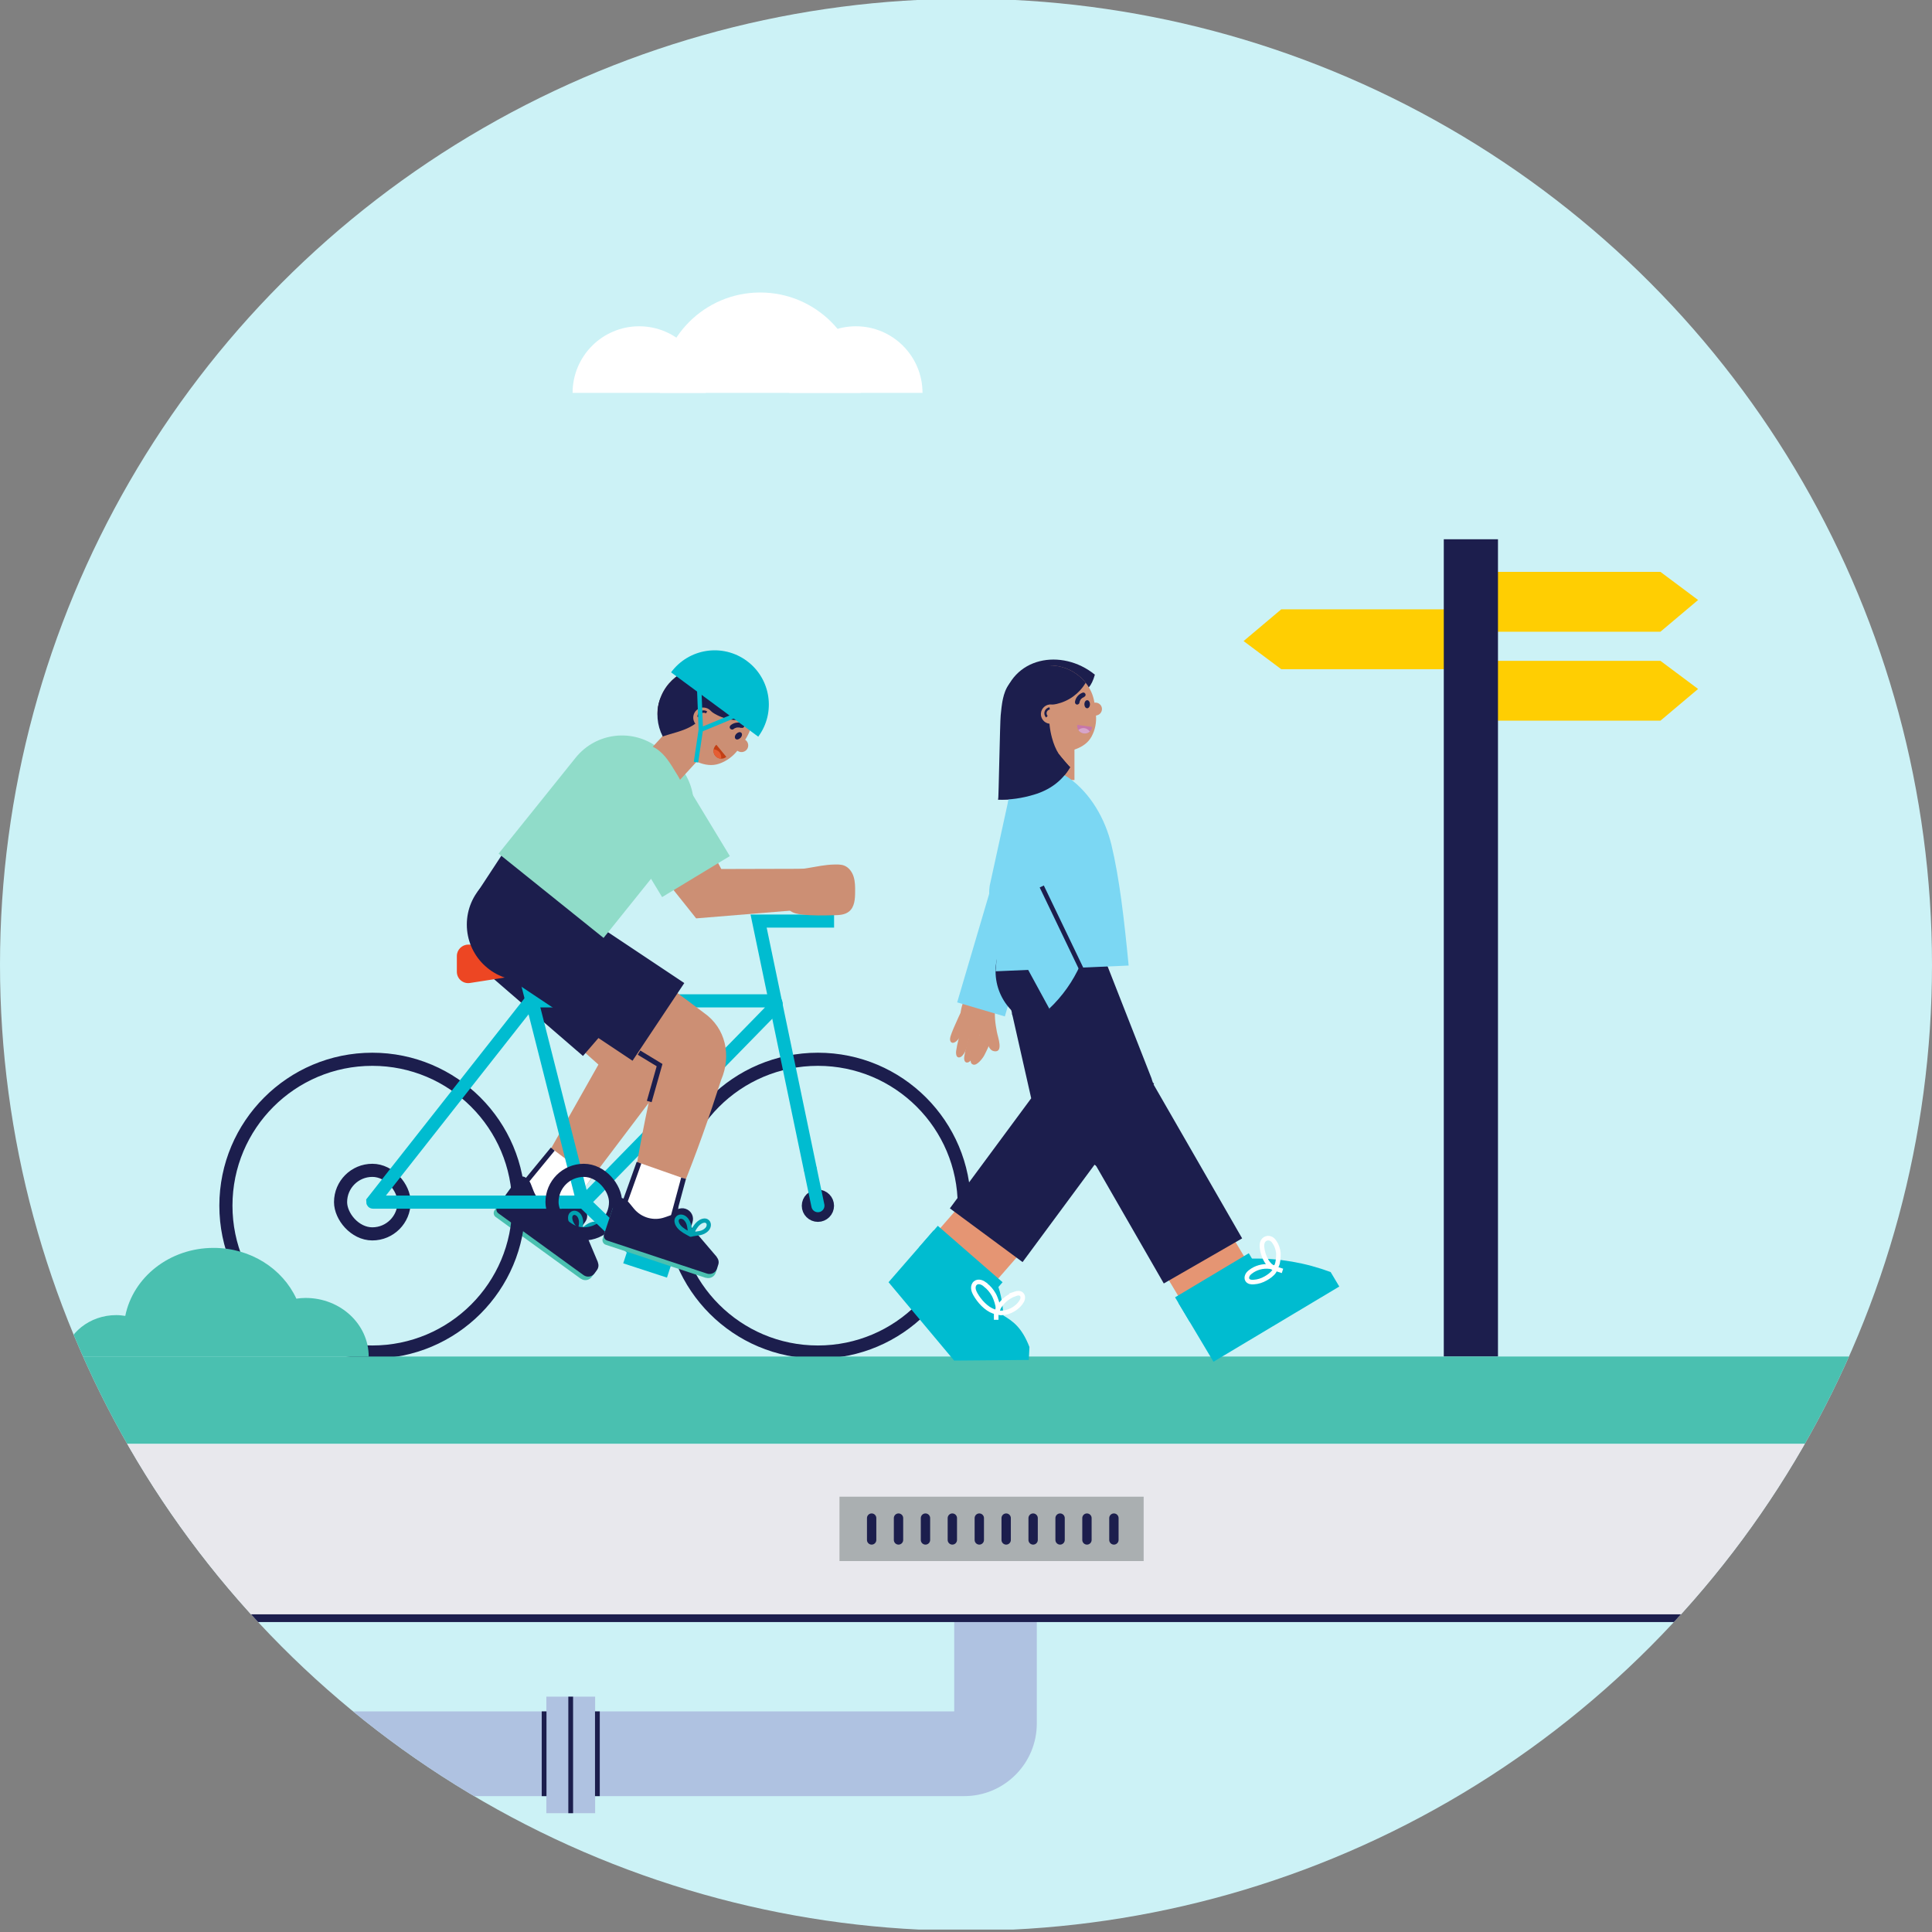<?xml version="1.0" encoding="UTF-8"?><svg id="a" xmlns="http://www.w3.org/2000/svg" xmlns:xlink="http://www.w3.org/1999/xlink" viewBox="0 0 215 215.04"><rect x="0" y="0" width="215" height="215.04" fill="#808080" stroke="none"/><defs><clipPath id="b"><circle cx="107.5" cy="107.36" r="107.5" fill="none"/></clipPath><clipPath id="c"><path d="m79.72,82.88c-.37.31-.43.86-.12,1.23s.86.43,1.23.12" fill="none"/></clipPath><clipPath id="d"><path d="m83.5,81.16c-.9,2.78-3.89,4.3-6.68,3.4-2.78-.9-4.3-3.89-3.4-6.68.9-2.78,3.89-4.3,6.68-3.4.74.24,1.4.63,1.94,1.13,1.48,1.36,2.12,3.51,1.46,5.55" fill="none"/></clipPath><clipPath id="e"><path d="m83.75,79.29l-10.58.47c-.13-2.92,2.14-5.4,5.06-5.53,1.46-.06,2.81.47,3.81,1.39,1,.92,1.65,2.21,1.71,3.67" fill="none"/></clipPath><clipPath id="f"><path d="m121.45,77.02c-.85-1.87-2.69-2.97-4.62-2.97-.7,0-1.41.15-2.1.46-2.55,1.16-3.67,4.16-2.51,6.71,1.16,2.55,4.16,3.67,6.71,2.51,2.55-1.16,3.67-4.16,2.51-6.71" fill="none"/></clipPath><clipPath id="g"><path d="m120.42,75.53c-.99-.99-2.29-1.48-3.58-1.48-1.3,0-2.6.49-3.59,1.49-1.98,1.98-1.98,5.19,0,7.17l7.16-7.17" fill="none"/></clipPath><clipPath id="h"><path d="m121.55,80.9c-.07.46-.49.78-.95.72-.46-.07-.78-.49-.72-.95" fill="none"/></clipPath><clipPath id="i"><circle cx="345.31" cy="107.36" r="107.5" fill="none"/></clipPath></defs><g clip-path="url(#b)"><rect x="-49.29" y="-22.58" width="313.59" height="237.31" fill="#ccf2f6"/><g><rect x="-11.64" y="160.67" width="238.27" height="19.41" fill="#e8e8ed"/><g><circle cx="91.02" cy="134.18" r="1.07" fill="none" stroke="#1c1e4d" stroke-miterlimit="10" stroke-width="1.45"/><path d="m83.5,81.16c-.27.83-.87,1.62-1.39,2.31-.53.7-1.26,1.24-2.09,1.52-1.54.53-3.26-.48-4.36-1.5-.88-.82-1.61-1.81-2.14-2.89-.49-1.01-.44-1.66-.09-2.72.9-2.78,3.89-4.3,6.68-3.4,2.78.9,4.3,3.89,3.4,6.68" fill="#cc8f74"/><path d="m79.72,82.88c-.37.31-.43.86-.12,1.23s.86.43,1.23.12" fill="#c33f14"/><g clip-path="url(#c)"><path d="m79.94,84.94c.37-.31.43-.86.12-1.23s-.86-.43-1.23-.12" fill="#e55d33"/></g><rect x="69.51" y="139.55" width="5.12" height="1.88" transform="translate(47.17 -15.43) rotate(18.08)" fill="#00bcd0"/><g><path d="m59.98,102.56c1.85,1.64,14.93,13.3,16.41,14.62-1.15,1.51-9.93,13.14-11.3,14.94,0,0-4.53-2.97-4.53-2.97l7.64-13.52.64,4.84-13.84-12.33,4.97-5.58h0Z" fill="#cc8f74"/><line x1="55.89" y1="102.89" x2="68.27" y2="113.58" fill="none" stroke="#1c1e4d" stroke-miterlimit="10" stroke-width="10.39"/><g><polygon points="57.36 132.98 61.51 127.88 65.8 131.12 62.05 136.47 57.36 132.98" fill="#fff"/><path d="m64.64,142.31l-9.48-6.88c-.24-.17-.29-.51-.12-.75l2.06-2.85c.31-.43-.19.36.23.67l4.59,5.22,4.3,3.15c.12.28.08.61-.1.86l-.27.37c-.28.39-.83.48-1.22.19" fill="#4ac0b0"/><path d="m64.42,136.95l-1.93-1.4.66-.91c.37-.51,1.06-.7,1.6-.39.62.36.78,1.17.37,1.73l-.7.97Z" fill="#1c1e4d"/><path d="m66.54,140.47l-2.19-5.19-1.09-.79-.91.02c-1.3.03-2.49-.75-2.97-1.97l-.31-.79c-.11-.28-.3-.52-.54-.69h-.02c-.3-.23-.72-.16-.94.14l-2.23,3.07c-.17.24-.12.57.12.75l9.48,6.88c.39.28.94.2,1.22-.19l.27-.37c.18-.25.22-.57.1-.85" fill="#1c1e4d"/><path d="m63.97,136.65c-.18-.21-.33-.43-.43-.68-.1-.25-.16-.66.06-.87.29-.28.7-.08.88.22.38.66.07,1.23.04,1.92-.18-.19-.37-.38-.54-.59Zm1.12.05c.21-.18.43-.33.68-.43.25-.1.66-.16.87.06.28.29.08.7-.22.88-.66.38-1.23.07-1.92.03.19-.17.38-.37.59-.54Z" fill="none" stroke="#00a1b1" stroke-linejoin="round" stroke-width=".47"/></g></g><circle cx="91.02" cy="134.17" r="16.29" fill="none" stroke="#1c1e4d" stroke-miterlimit="10" stroke-width="1.46"/><circle cx="41.43" cy="134.17" r="16.29" fill="none" stroke="#1c1e4d" stroke-miterlimit="10" stroke-width="1.46"/><polyline points="90.19 130.19 84.42 102.5 92.09 102.5 92.09 100.1" fill="none" stroke="#00bcd0" stroke-miterlimit="10" stroke-width="1.46"/><line x1="91.02" y1="134.17" x2="90.19" y2="130.19" fill="none" stroke="#00bcd0" stroke-linecap="round" stroke-miterlimit="10" stroke-width="1.46"/><rect x="37.9" y="130.24" width="7.07" height="7.07" rx="3.54" ry="3.54" fill="none" stroke="#1c1e4d" stroke-miterlimit="10" stroke-width="1.46"/><path d="m64.97,133.78l21.31-21.8c.22-.22.06-.6-.25-.6h-26.96l-17.59,22.35s0,.05.03.05h23.47Z" fill="none" stroke="#00bcd0" stroke-miterlimit="10" stroke-width="1.46"/><line x1="57.72" y1="105.56" x2="64.97" y2="134.17" fill="none" stroke="#00bcd0" stroke-miterlimit="10" stroke-width="1.46"/><rect x="61.43" y="130.24" width="7.07" height="7.07" rx="3.54" ry="3.54" fill="none" stroke="#1c1e4d" stroke-miterlimit="10" stroke-width="1.46"/><line x1="64.97" y1="133.78" x2="71.06" y2="139.64" fill="none" stroke="#00bcd0" stroke-miterlimit="10" stroke-width="1.46"/><path d="m63.53,107.64l-11.23,1.75c-.77.12-1.46-.47-1.46-1.25v-1.75c0-.7.57-1.27,1.27-1.27h11.23c.7,0,1.27.57,1.27,1.27h0c0,.62-.45,1.16-1.07,1.25Z" fill="#ed4623"/><g><path d="m63.83,102.39c4.96,3.25,9.76,6.74,14.5,10.32,2.45,1.7,3.07,4.78,1.93,7.44-1.32,4.12-2.75,8.19-4.39,12.21,0,0-5.22-1.46-5.22-1.46.45-2.86,1-5.69,1.61-8.51.39-1.74.79-3.52,1.22-5.26-.22.61.02,1.39.56,1.78,0,0-.1-.07-.1-.07-4.92-3.32-9.77-6.73-14.46-10.37,0,0,4.35-6.08,4.35-6.08h0Z" fill="#cc8f74"/><line x1="58.91" y1="104.15" x2="73.27" y2="113.72" fill="none" stroke="#1c1e4d" stroke-miterlimit="10" stroke-width="10.39"/><g><polygon points="68.76 135.52 71.11 129.39 76.29 131.21 74.28 137.42 68.76 135.52" fill="#fff"/><path d="m78.53,142.2l-11.12-3.68c-.28-.09-.43-.4-.34-.68l1.1-3.34c.17-.5-.07.41.43.57l5.96,3.59,5.06,1.7c.2.23.26.55.17.84l-.14.43c-.15.46-.65.71-1.11.56" fill="#4ac0b0"/><path d="m76.69,137.16l-2.27-.75.37-1.13c.21-.63.88-.97,1.51-.76s.97.88.76,1.51l-.37,1.13Z" fill="#1c1e4d"/><path d="m79.77,139.88l-3.66-4.29-1.28-.42-.86.3c-1.23.43-2.6.04-3.43-.97l-.54-.66c-.19-.23-.44-.4-.72-.5h-.02c-.35-.12-.73.07-.85.42l-1.19,3.61c-.09.28.06.58.34.68l11.12,3.68c.46.15.96-.1,1.11-.56l.14-.43c.1-.29.03-.61-.17-.84" fill="#1c1e4d"/><path d="m76.17,137.01c-.23-.15-.45-.31-.62-.52-.17-.2-.35-.59-.21-.85.19-.35.65-.29.9-.06.56.51.44,1.15.62,1.82-.22-.13-.46-.25-.69-.39Zm1.09-.3c.15-.23.31-.45.52-.62.2-.17.59-.35.85-.21.35.19.29.65.06.9-.51.56-1.15.44-1.82.62.13-.22.25-.46.4-.69Z" fill="none" stroke="#00a1b1" stroke-linejoin="round" stroke-width=".47"/></g><polyline points="71.11 117.14 73.4 118.53 72.25 122.58" fill="none" stroke="#1c1e4d" stroke-miterlimit="10" stroke-width=".55"/></g><circle cx="58.18" cy="102.89" r="6.23" fill="#1c1e4d"/><rect x="53.67" y="97.43" width="13.22" height="5.98" transform="translate(64.98 -16.61) rotate(33.27)" fill="#1c1e4d"/><path d="m66.82,81.61h1.73c3.66,0,6.62,2.97,6.62,6.62v13.69h-14.98v-13.69c0-3.66,2.97-6.62,6.62-6.62Z" transform="translate(72.38 -22.16) rotate(38.77)" fill="#90dcc9"/><path d="m87.21,96.77c1.81.21,3.72-.51,5.54-.56.41-.01.83-.03,1.21.12.52.21.88.72,1.04,1.25s.17,1.11.16,1.67c0,.79-.06,1.69-.67,2.18-.46.38-1.1.41-1.69.42-1.19.03-2.39.06-3.57-.08-.44-.05-.9-.13-1.26-.39-.5-.35-.82-1.03-1.43-1.12" fill="#cc8f74"/><path d="m90.02,101.17c-.79.06-12.1.99-12.55,1.03,0,0-1.05-1.32-1.05-1.32l-8.37-10.47,6.58-4.33,6.28,11.84-2.36-1.21,11.28-.03.19,4.48h0Z" fill="#cc8f74"/><line x1="71.34" y1="87.46" x2="77.45" y2="97.55" fill="none" stroke="#90dcc9" stroke-miterlimit="10" stroke-width="8.81"/><line x1="75.93" y1="83.01" x2="73.4" y2="85.77" fill="none" stroke="#cc8f74" stroke-miterlimit="10" stroke-width="4.72"/><g clip-path="url(#d)"><path d="m75.92,81.28c-1.03.34-2.17.36-3.28,0-2.78-.91-4.3-3.89-3.4-6.68.91-2.78,3.89-4.3,6.68-3.4,2.78.9,4.3,3.89,3.4,6.68-.38,1.18-1.18,2.19-2.23,2.85-1.08.67-2.36.86-3.54,1.3-1.17.43-2.21-.75-2.74-1.87" fill="#1c1e4d"/><path d="m87.24,76.49c-.91,2.78-3.89,4.3-6.68,3.4-2.78-.9-4.3-3.89-3.4-6.68.9-2.78,3.89-4.3,6.68-3.4,2.78.9,4.3,3.89,3.4,6.68" fill="#1c1e4d"/></g><path d="m82.17,83.61l-.37-.2c-.37-.19-.5-.65-.31-1.01.2-.36.65-.5,1.01-.31l.37.2c.36.19.5.65.31,1.01-.19.36-.65.5-1.01.31" fill="#cc8f74"/><path d="m82.48,81.01s-.04-.02-.06-.02c.02,0,.04.02.06.02-.06-.02-.13-.04-.2-.05-.01,0-.04,0-.05,0,0,0,.06,0,.03,0,0,0-.02,0-.03,0-.04,0-.07,0-.11,0-.03,0-.07,0-.1,0-.05,0,.06-.01,0,0-.02,0-.03,0-.05.01-.07.02-.13.04-.2.07.02,0,.04-.02.06-.03-.08.04-.16.09-.22.14-.05.04-.14.05-.2.03-.06-.01-.13-.06-.17-.12-.03-.06-.05-.13-.03-.2.02-.07.06-.12.12-.17.38-.31.93-.36,1.37-.17.13.05.18.24.11.35-.07.13-.22.17-.35.11" fill="#1c1e4d"/><g clip-path="url(#e)"><path d="m72.42,79.07c-.03-.72.53-1.34,1.25-1.37.72-.03,1.34.53,1.37,1.25" fill="#1c1e4d"/></g><path d="m77.85,81.07l-.42-.47c-.41-.46-.37-1.17.09-1.58.46-.41,1.17-.37,1.58.09l.42.47c.41.46.37,1.17-.09,1.58-.46.41-1.17.37-1.58-.09" fill="#cc8f74"/><path d="m77.74,79.78c-.01-.21.11-.42.29-.53.18-.1.43-.09.6.03" fill="none" stroke="#1c1e4d" stroke-miterlimit="10" stroke-width=".26"/><path d="m81.83,81.82c-.11.22-.04.43.15.47.19.03.43-.12.54-.34s.04-.43-.15-.47c-.19-.03-.43.12-.54.34" fill="#1c1e4d"/><g><polyline points="77.77 75.65 77.99 81.2 82.67 79.27" fill="none" stroke="#00bcd0" stroke-miterlimit="10" stroke-width=".49"/><path d="m74.68,74.82c1.98-2.68,5.75-3.25,8.43-1.27,2.68,1.98,3.25,5.75,1.27,8.43" fill="#00bcd0"/><line x1="77.99" y1="81.2" x2="77.45" y2="84.82" fill="none" stroke="#00bcd0" stroke-miterlimit="10" stroke-width=".49"/></g><path d="m72.64,83.1c-.99-.48-2.15-.44-3.26-.39-.08,0-.17.02-.19.09-.02.05,0,.1.04.15,1.08,1.91,2.52,3.62,4.21,5.02.64.53,1.58,1.5,2.28.52.65-.91-.23-2.05-.7-2.83-.6-1-1.29-2.04-2.37-2.56Z" fill="#90dcc9"/><line x1="71.11" y1="129.39" x2="69.54" y2="133.78" fill="none" stroke="#1c1e4d" stroke-miterlimit="10" stroke-width=".55"/><line x1="61.51" y1="127.88" x2="58.23" y2="131.87" fill="none" stroke="#1c1e4d" stroke-miterlimit="10" stroke-width=".55"/><line x1="76.07" y1="131.12" x2="74.93" y2="135.34" fill="none" stroke="#1c1e4d" stroke-miterlimit="10" stroke-width=".55"/></g><path d="m106.19,180.08v10.37H-11.64v9.43h118.93c4.47,0,8.09-3.62,8.09-8.09v-11.71h-9.2Z" fill="#afc2e1"/><g><rect x="93.41" y="166.56" width="33.85" height="7.16" transform="translate(220.68 340.28) rotate(-180)" fill="#aaafb1"/><g><line x1="123.96" y1="168.94" x2="123.96" y2="171.37" fill="#fff" stroke="#1c1e4d" stroke-linecap="round" stroke-miterlimit="10" stroke-width="1.04"/><line x1="120.96" y1="168.94" x2="120.96" y2="171.37" fill="#fff" stroke="#1c1e4d" stroke-linecap="round" stroke-miterlimit="10" stroke-width="1.04"/><line x1="117.97" y1="168.94" x2="117.97" y2="171.37" fill="#fff" stroke="#1c1e4d" stroke-linecap="round" stroke-miterlimit="10" stroke-width="1.04"/><line x1="114.97" y1="168.94" x2="114.97" y2="171.37" fill="#fff" stroke="#1c1e4d" stroke-linecap="round" stroke-miterlimit="10" stroke-width="1.04"/><line x1="111.97" y1="168.94" x2="111.97" y2="171.37" fill="#fff" stroke="#1c1e4d" stroke-linecap="round" stroke-miterlimit="10" stroke-width="1.04"/><line x1="108.98" y1="168.94" x2="108.98" y2="171.37" fill="#fff" stroke="#1c1e4d" stroke-linecap="round" stroke-miterlimit="10" stroke-width="1.04"/><line x1="105.98" y1="168.94" x2="105.98" y2="171.37" fill="#fff" stroke="#1c1e4d" stroke-linecap="round" stroke-miterlimit="10" stroke-width="1.04"/><line x1="102.99" y1="168.94" x2="102.99" y2="171.37" fill="#fff" stroke="#1c1e4d" stroke-linecap="round" stroke-miterlimit="10" stroke-width="1.04"/><line x1="99.99" y1="168.94" x2="99.99" y2="171.37" fill="#fff" stroke="#1c1e4d" stroke-linecap="round" stroke-miterlimit="10" stroke-width="1.04"/><line x1="97" y1="168.94" x2="97" y2="171.37" fill="#fff" stroke="#1c1e4d" stroke-linecap="round" stroke-miterlimit="10" stroke-width="1.04"/></g></g><g><polygon points="184.78 70.3 163.61 70.3 163.61 63.64 184.78 63.64 188.97 66.77 184.78 70.3" fill="#ffce02"/><polygon points="184.78 80.2 163.61 80.2 163.61 73.54 184.78 73.54 188.97 76.67 184.78 80.2" fill="#ffce02"/><polygon points="142.58 67.81 163.74 67.81 163.74 74.47 142.58 74.47 138.39 71.34 142.58 67.81" fill="#ffce02"/><rect x="160.67" y="60.01" width="6.03" height="90.95" fill="#1c1e4d"/></g><line x1="-11.64" y1="180.08" x2="226.64" y2="180.08" fill="none" stroke="#1c1e4d" stroke-miterlimit="10" stroke-width=".86"/><rect x="60.8" y="188.81" width="5.43" height="12.97" fill="#afc2e1"/><line x1="66.48" y1="190.45" x2="66.48" y2="199.88" fill="none" stroke="#1c1e4d" stroke-miterlimit="10" stroke-width=".53"/><line x1="60.55" y1="190.45" x2="60.55" y2="199.88" fill="none" stroke="#1c1e4d" stroke-miterlimit="10" stroke-width=".53"/><line x1="63.51" y1="188.81" x2="63.51" y2="201.78" fill="none" stroke="#1c1e4d" stroke-miterlimit="10" stroke-width=".53"/><path d="m34.02,144.44c-.35,0-.7.03-1.04.08-1.53-3.32-5.08-5.65-9.21-5.65-4.89,0-8.96,3.25-9.83,7.57-.33-.05-.65-.09-1-.09-2.96,0-5.41,1.99-5.9,4.62h33.99c0-3.61-3.14-6.53-7.02-6.53" fill="#4ac0b0"/><rect x="-11.64" y="150.96" width="238.27" height="9.7" fill="#4ac0b0"/><g><line x1="117.31" y1="86.8" x2="117.31" y2="83.21" fill="none" stroke="#d19377" stroke-miterlimit="10" stroke-width="4.52"/><path d="m114.14,78.38c-.62,1.44.52,3.49-.39,4.74-1.84-.07-2.35-3.5-2.16-5,.94-5.06,6.59-6.02,10.25-3.04-1.44,5.18-5.85-1.94-7.71,3.29" fill="#1c1e4d"/><path d="m121.45,77.02c-1.16-2.55-4.16-3.67-6.71-2.51-2.55,1.16-3.67,4.16-2.51,6.71.44.97.82,1.46,1.82,1.86,1.08.42,2.22.65,3.38.65,1.44.01,3.3-.39,4.04-1.76.4-.73.57-1.59.49-2.42-.08-.83-.16-1.77-.51-2.53" fill="#d19377"/><g clip-path="url(#f)"><g><path d="m111.85,84.51c1.1.45,2.6.61,3.14-.45.55-1.07,1.33-2.04,1.66-3.21.32-1.14.22-2.37-.27-3.45-1.16-2.55-4.16-3.67-6.71-2.51-2.55,1.16-3.67,4.16-2.51,6.71,1.16,2.55,4.16,3.67,6.71,2.51,1.01-.46,1.8-1.22,2.31-2.12" fill="#1c1e4d"/><path d="m121.07,71.3c-1.16-2.55-4.16-3.67-6.71-2.51-2.55,1.16-3.67,4.16-2.51,6.71s4.16,3.67,6.71,2.51c2.55-1.16,3.67-4.16,2.51-6.71" fill="#1c1e4d"/></g></g><path d="m122.09,79.6c.39-.1.61-.49.52-.87-.1-.39-.49-.61-.87-.52l-.39.1c-.38.1-.61.49-.52.87.1.39.49.61.87.52l.39-.1" fill="#d19377"/><path d="m120.63,77.56c.13-.05.21-.17.17-.31-.03-.12-.19-.22-.31-.17-.44.15-.79.54-.86,1.01-.01.07,0,.13.03.19.03.06.09.1.15.12.06.02.14,0,.19-.03.05-.03.11-.09.12-.15.01-.08.03-.16.07-.24,0,.02-.02.04-.03.06.03-.06.06-.12.09-.18.01-.01.02-.03.03-.04.03-.04-.03.04,0,0,.02-.03.04-.05.07-.07.03-.02.05-.05.08-.07,0,0,.01-.01.02-.01.03-.02-.02.02-.02.02.01,0,.03-.02.04-.03.05-.03.11-.07.17-.09-.02,0-.04.02-.06.03.02,0,.04-.01.06-.02" fill="#1c1e4d"/><g clip-path="url(#g)"><path d="m114.05,80.93c-.49-.49-1.28-.49-1.77,0-.49.49-.49,1.28,0,1.77" fill="#1c1e4d"/></g><path d="m111.07,88.98c1.36.05,2.71-.16,4-.55,1.69-.5,3.12-1.49,4.02-3.06-.03.04-1.16-1.3-1.25-1.44-.37-.58-.59-1.16-.77-1.81-.51-1.87-.33-3.54-.1-5.42l.23-1.85c.03-.21.04-.44-.08-.6-.12-.15-.31-.19-.49-.21-.43-.05-.88-.04-1.3.04-.43.08-.72.22-1.07.45-.71.46-1.45.94-1.97,1.62-.7.91-.82,2.35-.93,3.45-.08.75-.23,9.38-.28,9.38" fill="#1c1e4d"/><path d="m117.4,80.6c.59.06,1.12-.37,1.18-.96.06-.59-.37-1.12-.96-1.18l-.6-.06c-.59-.06-1.12.37-1.18.96-.06.59.37,1.12.96,1.18l.6.06" fill="#d19377"/><path d="m116.5,79.76c-.14-.14-.2-.37-.13-.56.06-.19.24-.34.44-.37" fill="none" stroke="#1c1e4d" stroke-miterlimit="10" stroke-width=".25"/><path d="m121.55,80.9c-.07.46-.49.78-.95.72-.46-.07-.78-.49-.72-.95" fill="#c677aa"/><g clip-path="url(#h)"><path d="m119.73,81.75c.07-.46.49-.78.95-.72.46.07.78.49.72.95" fill="#d7a5c9"/></g><path d="m120.7,78.55c-.07-.23,0-.49.16-.59.16-.1.34,0,.41.23s0,.49-.16.59c-.16.1-.34,0-.41-.23" fill="#1c1e4d"/><path d="m106.89,113.58c.05.48.37,1.33.67,1.72.15.2.37.4.62.36.11-.02.21-.07.3-.13.27-.17.52-.38.75-.62.11-.11.21-.23.28-.37.09-.16.14-.35.18-.53.31-1.21.74-2.39,1.29-3.51-.73-.34-1.38-.74-2.11-1.08-1.35.89-2.13,2.56-1.97,4.16h0Z" fill="#d19377"/><path d="m109.95,111.85c-.22.84-.23,1.72-.21,2.58.03.67,0,2.39.87,2.55,1.11.21.43-1.58.33-2.13-.18-.96-.33-1.94-.14-2.91" fill="#d19377"/><path d="m109.12,113.32c.19,1.19-.24,2.37-.72,3.46-.14.33-.75,1.56-.06,1.7.41.09,1.03-.72,1.19-1.03.27-.53.55-1.07.71-1.66s.22-1.2.08-1.79" fill="#d19377"/><path d="m107.04,114.52c-.3.79-.52,1.61-.64,2.46-.03.27,0,.63.25.69.16.04.33-.07.44-.19.34-.36.48-.87.61-1.35.32-1.19.64-2.37.8-3.59" fill="#d19377"/><path d="m107.71,111.06c-.41.74-1.69,3.44-1.93,4.26-.08.26-.1.61.15.71.15.06.33-.03.46-.13.4-.32.6-.79.8-1.25.48-1.13.96-2.26,1.29-3.44" fill="#d19377"/><path d="m107.98,115.1c-.31.79-.53,1.61-.67,2.45-.04.27-.02.62.24.69.16.03.33-.07.44-.19.34-.36.49-.87.63-1.35.33-1.19.66-2.37.83-3.58" fill="#d19377"/><path d="m109.17,112.33l3.5-11.87s.03-.02.03-.02l4.15-9.93" fill="none" stroke="#7bd7f3" stroke-miterlimit="10" stroke-width="5.53"/><line x1="135.69" y1="143.53" x2="131.09" y2="135.84" fill="none" stroke="#e59573" stroke-miterlimit="10" stroke-width="8.55"/><line x1="106.67" y1="140.84" x2="112.57" y2="134.08" fill="none" stroke="#e59573" stroke-miterlimit="10" stroke-width="8.55"/><circle cx="117.01" cy="108.09" r="6.22" fill="#1c1e4d"/><path d="m133.87,140.32l-10.48-18.21c.08-.09.09-.22.05-.33l-6.13-15.63" fill="none" stroke="#1c1e4d" stroke-miterlimit="10" stroke-width="10.06"/><polyline points="109.75 137.46 120.17 123.36 116.5 107.12" fill="none" stroke="#1c1e4d" stroke-miterlimit="10" stroke-width="10.06"/><g><g><path d="m148.08,141.56h0c-2.79-1.04-5.74-1.55-8.72-1.5h-.03l-8.21,4.91,3.92,6.57,14-8.37-.96-1.61Z" fill="#00bcd0"/><rect x="130.9" y="141.69" width="9.56" height="3.18" transform="translate(-54.3 89.95) rotate(-30.88)" fill="#00bcd0"/></g><path d="m142.26,139.39c.03.33,0,2.11-.72,1.61-.64-.46-1-1.37-1.09-2.12-.03-.2-.03-.4.03-.6s.22-.39.44-.46c.19-.07.4-.03.55.05s.27.22.36.36c.24.34.38.75.43,1.17Z" fill="none" stroke="#fff" stroke-miterlimit="10" stroke-width=".51"/><path d="m139.54,142.67c.46-.03.9-.17,1.3-.4.34-.19.73-.46.95-.79.26-.4-.17-.49-.5-.53-.76-.09-1.55.12-2.15.6-.14.11-.26.23-.33.39s-.09.34,0,.49c.14.23.46.27.72.24h0Z" fill="none" stroke="#fff" stroke-miterlimit="10" stroke-width=".51"/><path d="m142.72,141.43l-.88-.28" fill="none" stroke="#fff" stroke-miterlimit="10" stroke-width=".51"/></g><polyline points="114.44 123.24 116.58 120.15 112.83 112.7" fill="none" stroke="#1c1e4d" stroke-miterlimit="10" stroke-width=".51"/><path d="m119.25,111.02l-6.39-11.73s-.03-.09-.02-.14l2.18-9.97" fill="none" stroke="#7bd7f3" stroke-miterlimit="10" stroke-width="5.53"/><path d="m115.92,113.31l2.96,2.28,5.19-2.5-1.79-5.14-1.83-.49c-.82,1.87-3.03,4.46-4.53,5.86h0Z" fill="#1c1e4d"/><path d="m116.93,112.44c1.49-1.4,2.7-3.11,3.53-4.98" fill="none" stroke="#1c1e4d" stroke-miterlimit="10" stroke-width=".51"/><path d="m114.88,85.97c-1.55.48-2.62,1.87-2.69,3.49l-1.39,18.63,14.8-.64c-.5-5.16-1.02-9.7-1.92-13.45-.7-2.88-2.3-5.67-4.66-7.38-1.19-.86-2.72-1.1-4.13-.66h0Z" fill="#7bd7f3"/><g><g><path d="m114.49,151.36l.07-1.46c-.85-2.2-1.85-2.87-2.89-3.5,0,0-.09-1.83-.56-3.16v-.03s-7.21-6.29-7.21-6.29l-5.02,5.77,7.3,8.72,8.33-.07h0Z" fill="#00bcd0"/><rect x="105.33" y="135.97" width="3.18" height="9.56" transform="translate(-69.44 128.95) rotate(-48.95)" fill="#00bcd0"/></g><path d="m109.65,142.98c.39.29.7.67.94,1.09.2.34.94,2.2,0,1.87-.85-.3-1.61-1.15-2.04-1.91-.11-.2-.21-.41-.23-.64s.05-.47.23-.61c.15-.13.38-.15.57-.1s.36.15.52.27v.02Z" fill="none" stroke="#fff" stroke-miterlimit="10" stroke-width=".51"/><path d="m112.94,144c-.43.15-.82.4-1.16.7-.28.27-.6.63-.73,1-.15.44.28.43.61.39.76-.09,1.48-.5,1.93-1.12.1-.14.19-.29.22-.46s0-.35-.13-.47c-.19-.19-.51-.14-.76-.05h0Z" fill="none" stroke="#fff" stroke-miterlimit="10" stroke-width=".51"/><path d="m110.86,146.87v-.92" fill="none" stroke="#fff" stroke-miterlimit="10" stroke-width=".51"/></g><polygon points="114.33 103.66 116.38 104.32 117.86 102.55 115.15 97.44 114.33 103.66" fill="#7bd7f3"/><line x1="115.93" y1="98.65" x2="120.46" y2="108.09" fill="none" stroke="#1c1e4d" stroke-miterlimit="10" stroke-width=".51"/><line x1="128.22" y1="120.44" x2="121.96" y2="129.72" fill="none" stroke="#1c1e4d" stroke-miterlimit="10" stroke-width=".51"/><path d="m113.25,82.7l-2.18,6.28c1.36.05,2.71-.16,4-.55,1.69-.5,3.12-1.49,4.02-3.06-.03.04-1.16-1.3-1.25-1.44" fill="#1c1e4d"/></g></g><g><path d="m63.72,43.72c0-4.09,3.32-7.41,7.41-7.41s7.41,3.32,7.41,7.41" fill="#fff"/><path d="m87.84,43.72c0-4.09,3.32-7.41,7.41-7.41s7.41,3.32,7.41,7.41" fill="#fff"/><path d="m73.43,43.72c0-6.17,5-11.17,11.17-11.17s11.17,5,11.17,11.17" fill="#fff"/></g></g><g clip-path="url(#i)"><rect x="213.06" y="-43.9" width="263.95" height="295.19" fill="#ccf2f6"/><g><rect x="-.17" y="179.55" width="614.29" height="58.77" fill="#e8e8ed"/><rect x="150.48" y="161.46" width="313" height="19.41" fill="#4ac0b0"/><line x1="195.07" y1="180.87" x2="433.35" y2="180.87" fill="none" stroke="#01374a" stroke-miterlimit="10" stroke-width=".63"/></g></g></svg>